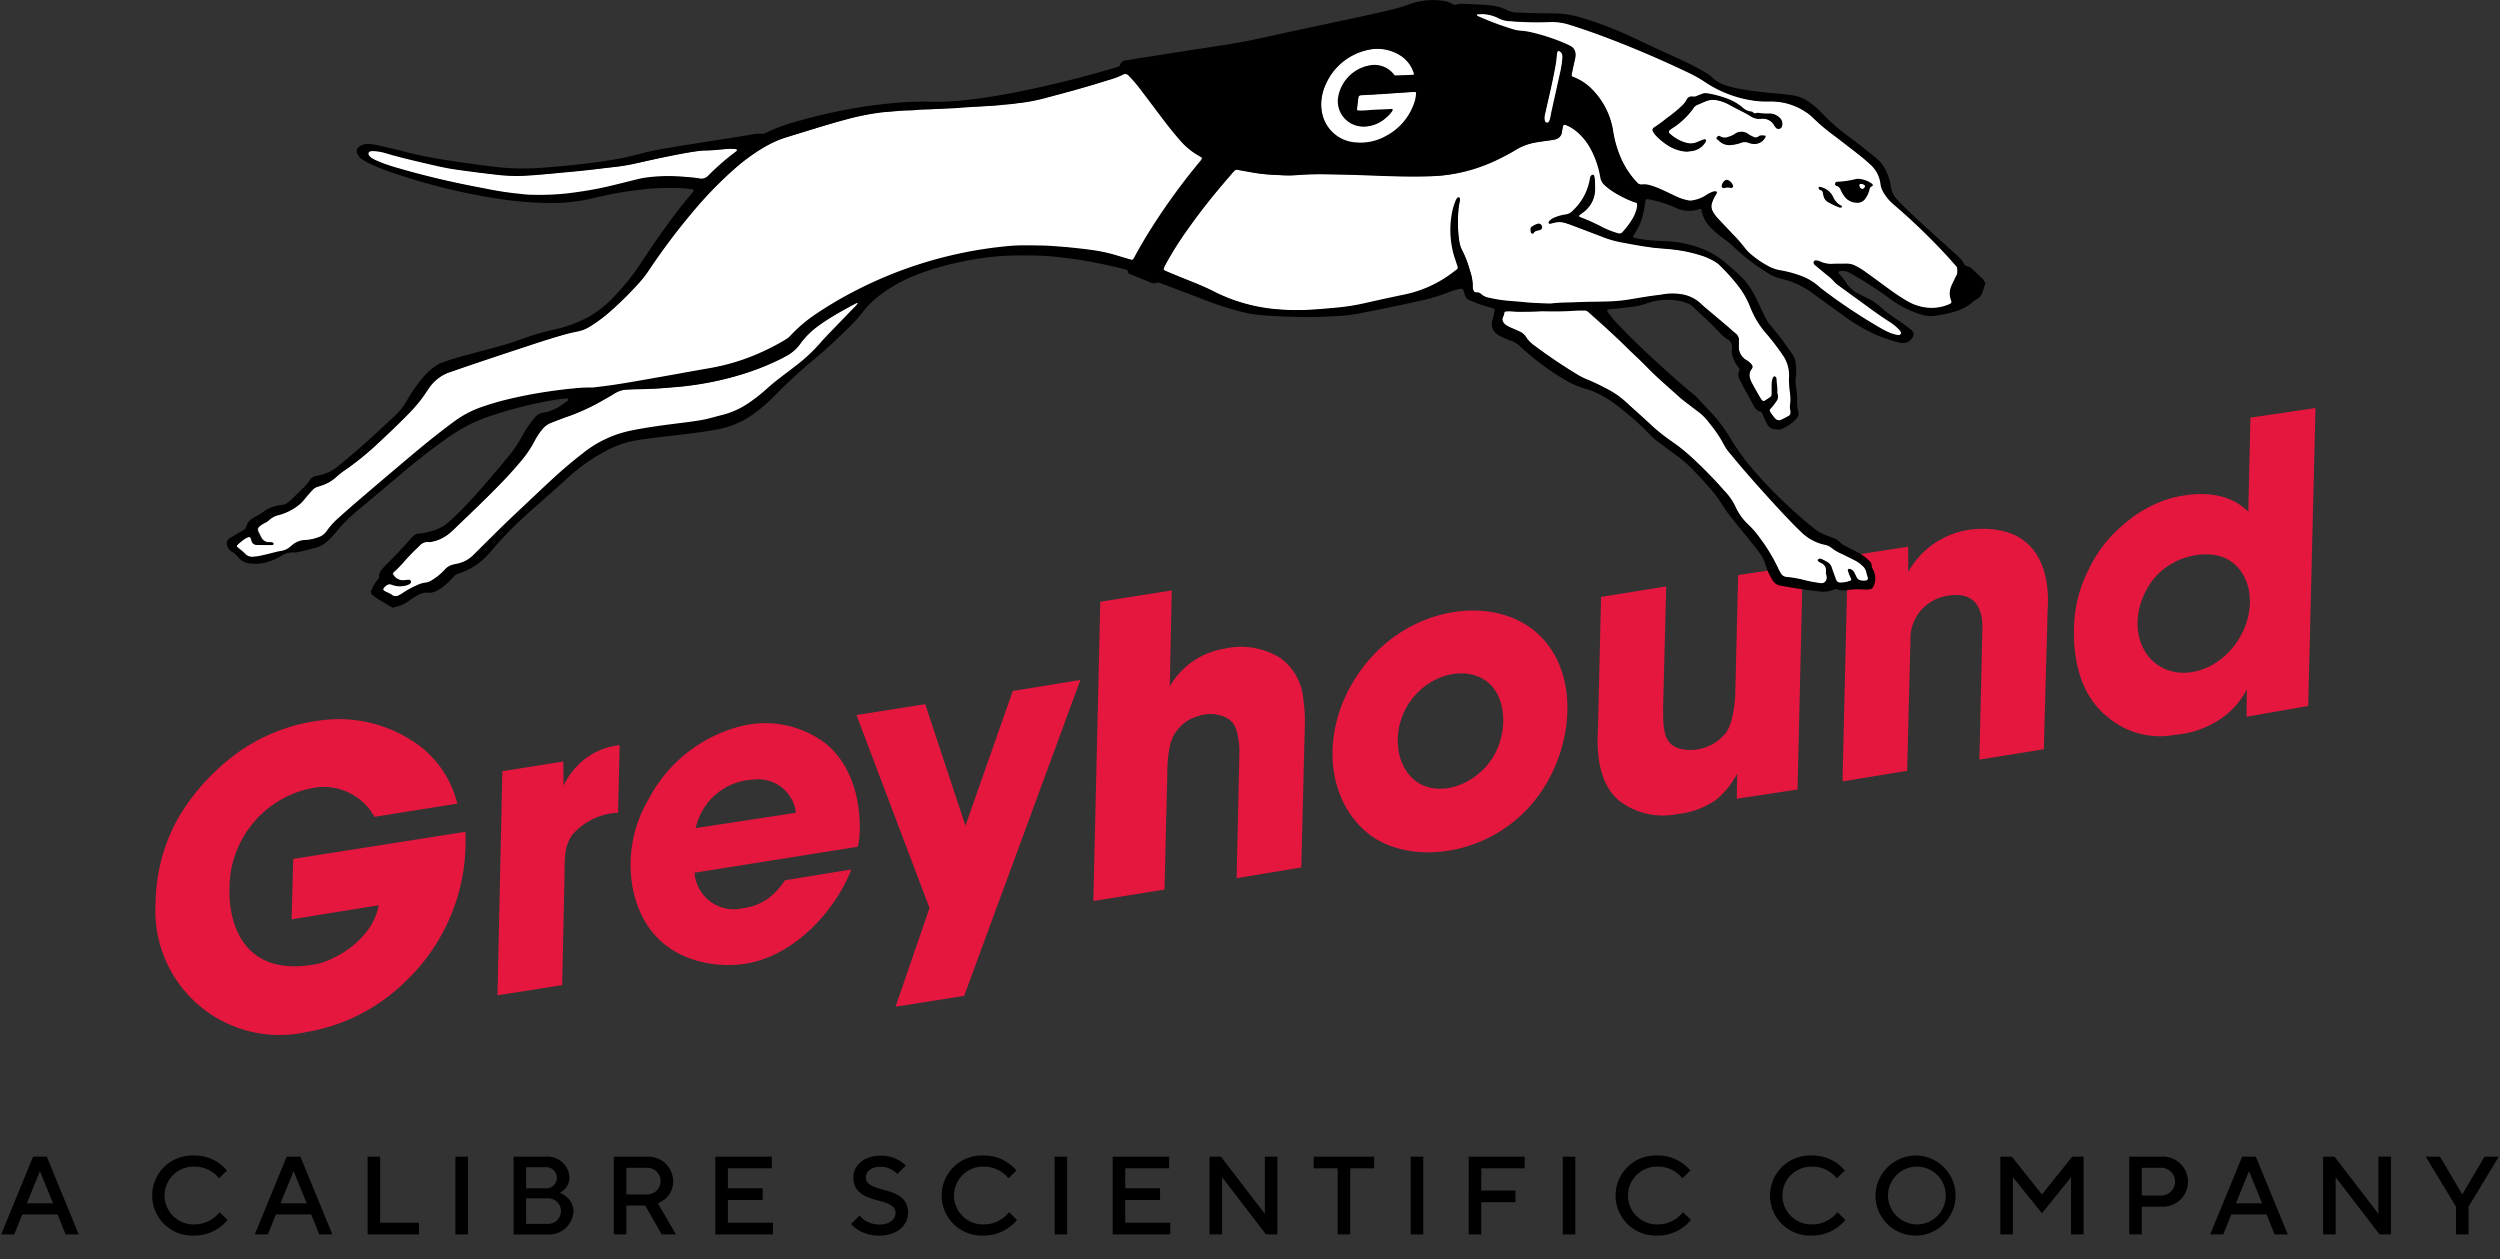 <svg xmlns="http://www.w3.org/2000/svg" xmlns:xlink="http://www.w3.org/1999/xlink" width="222.515" height="112.095" viewBox="0 0 222.515 112.095"><rect x="0" y="0" width="222.515" height="112.095" fill="#333333" stroke="none"/><defs><clipPath id="a"><rect width="222.515" height="112.095" fill="none"/></clipPath></defs><g clip-path="url(#a)"><g clip-path="url(#a)"><path d="M133.39,514.1a9.2,9.2,0,0,1,4.308,5.775l-7.371,1.176a5.15,5.15,0,0,0-5.433-2.58,9.079,9.079,0,0,0-7.47,8.885c-.109,2.515.8,8.086,7.678,6.812,1.539-.285,5.007-2.06,5.6-5.246l-7.753,1.251.145-5.378,15.322-2.413A17.191,17.191,0,0,1,132.98,535.8a16.394,16.394,0,0,1-8.688,4.4,11.054,11.054,0,0,1-13.447-11.506,15.855,15.855,0,0,1,1.975-7.478,19.225,19.225,0,0,1,5.608-6.072,16.145,16.145,0,0,1,7.093-2.677,12,12,0,0,1,7.87,1.631" transform="translate(-96.995 -448.346)" fill="#e5173e"/><path d="M362.465,531.831a6.179,6.179,0,0,1,2.8-1.021l-.137,6.012a5.759,5.759,0,0,0-3.958,1.835c-.839.982-.8,2.225-.81,3.763l-.21,9.752-5.757.9.433-19.94,5.429-.867.017,2.15a6.646,6.646,0,0,1,2.192-2.585" transform="translate(-310.114 -464.488)" fill="#e5173e"/><path d="M616.243,486.5l3.581,10.818,4.21-11.991,6.021-.985-10.348,28.123-6.109.967,3.025-8.784-6.5-17.181Z" transform="translate(-533.892 -423.826)" fill="#e5173e"/><path d="M795.53,426.626a5.036,5.036,0,0,1,2.036,3.741,12.174,12.174,0,0,1,.13,2.239l-.317,12.656-5.757.952.25-11.119a6.249,6.249,0,0,0-.062-1.087c-.157-1-.3-1.552-.963-2a3.213,3.213,0,0,0-2.629-.222,3.5,3.5,0,0,0-1.938,1.333c-.765.844-.827,3.014-.827,3.83l-.245,10.28-6.335,1.017.618-26.637,6.359-1.006-.175,8.542a6.88,6.88,0,0,1,4.9-3.361,6.617,6.617,0,0,1,4.953.84" transform="translate(-681.558 -368.053)" fill="#e5173e"/><path d="M1156.337,402.779l-.462,19.947-5.41.819.041-2.241a7.609,7.609,0,0,1-1.858,2.317,7.239,7.239,0,0,1-3.487,1.291,6.378,6.378,0,0,1-5.146-1.178c-2.319-1.9-1.919-5.784-1.9-6.571l.271-11.583,5.8-.931-.279,10.836c0,2.175.047,3.722,2.487,3.722a4.087,4.087,0,0,0,2.957-1.353c.871-.871.977-3.491.977-3.491l.259-10.726Z" transform="translate(-995.882 -352.454)" fill="#e5173e"/><path d="M1330.792,383.983l-.339,12.345-5.733.925.267-11.8c0-.807-.107-3.564-3.554-2.686a3.859,3.859,0,0,0-2.851,3.894l-.293,11.585-5.753.944.473-20.049,5.372-.841,0,2.253a7.477,7.477,0,0,1,5.913-3.814c7.267-.519,6.52,6.556,6.5,7.245" transform="translate(-1148.541 -329.643)" fill="#e5173e"/><path d="M469.466,524.589c0-.8,0-5.027-3.067-7.491a8.877,8.877,0,0,0-7.389-1.55,12.843,12.843,0,0,0-8.352,6.557,11.376,11.376,0,0,0-1.371,8.017c1.2,5.671,5.864,6.81,8.862,6.71,5.422-.179,9.377-5.269,10.559-8.5l-5.9.963a6.367,6.367,0,0,1-1.333,1.492,4.752,4.752,0,0,1-2.424.992,3.5,3.5,0,0,1-4.291-3.158l14.538-2.313a7.705,7.705,0,0,0,.169-1.722m-14.6.063a5.486,5.486,0,0,1,5.073-4.313,3.384,3.384,0,0,1,3.848,2.95Z" transform="translate(-392.943 -450.943)" fill="#e5173e"/><path d="M1493.091,291.5l-.191,8.367c-.5-.441-2.286-2.316-6.755-1.227a10.932,10.932,0,0,0-4.253,2.3,11.718,11.718,0,0,0-3.156,3.99,11.878,11.878,0,0,0-1.34,5c-.191,4.457,1.4,6.958,2.908,8.15a7.153,7.153,0,0,0,6.062,1.652,8.416,8.416,0,0,0,3.706-1.188,7.043,7.043,0,0,0,2.7-2.86l-.027,2.44,5.486-.958.651-26.522Zm-1.221,20c-1.767,2.568-4.914,3.469-7.031,2.013s-2.4-4.718-.633-7.286,5.305-3.12,7.031-2.013c2.162,1.387,2.4,4.718.633,7.286" transform="translate(-1292.789 -254.33)" fill="#e5173e"/><path d="M967.508,436.96c-3.67-3.326-10.627-2.614-14.9,2.213s-4.488,11.648-.564,15.268c3.519,3.246,10.8,2.573,14.971-2.337,3.72-4.374,4.445-11.559.489-15.145m-4.3,11.488c-1.808,2.326-4.9,3.072-6.725,1.5-1.844-1.586-1.936-4.97-.084-7.261s4.948-2.828,6.684-1.388c1.872,1.552,1.735,5.072.124,7.145" transform="translate(-830.646 -380.571)" fill="#e5173e"/><path d="M168.589,94.585c.21-.171.424-.336.628-.513a1.311,1.311,0,0,1,.474-.28.215.215,0,0,1,.285.12c.044.089.071.186.113.276a.45.45,0,0,0,.394.287,10.57,10.57,0,0,0,1.324,0,.075.075,0,0,0,.051-.052.074.074,0,0,0-.042-.059c-.112-.017-.226-.025-.339-.039a.825.825,0,0,1-.679-.456c-.084-.165-.17-.329-.251-.5a.378.378,0,0,1,.116-.5,2.6,2.6,0,0,1,.385-.266,2.869,2.869,0,0,0,.531-.354,2.024,2.024,0,0,1,.864-.447,4.4,4.4,0,0,0,1.543-.712,3.514,3.514,0,0,0,.681-.643c.223-.277.463-.541.7-.807a1.047,1.047,0,0,1,.5-.312c.136-.04.269-.095.4-.142a3.277,3.277,0,0,0,1.208-.7,9.054,9.054,0,0,1,.946-.732,25.548,25.548,0,0,0,2.4-1.929c1.029-.945,2.051-1.9,3.025-2.9a12,12,0,0,0,1.677-2.045c.045-.073.1-.141.143-.213a3.952,3.952,0,0,1,2.146-1.605c1.948-.691,3.906-1.349,5.87-1.992,1.409-.461,2.819-.917,4.244-1.324.356-.1.718-.183,1.081-.255a3.2,3.2,0,0,0,.995-.373,11.513,11.513,0,0,0,1.392-.99,25.468,25.468,0,0,0,2.581-2.43,12,12,0,0,0,1.35-1.653,56.64,56.64,0,0,1,3.687-4.926,36.227,36.227,0,0,1,3.056-3.284,19.105,19.105,0,0,1,3.434-2.673,10.148,10.148,0,0,1,2.226-.977c1.311-.39,2.618-.795,3.928-1.191a31.222,31.222,0,0,1,3.613-.871,10.272,10.272,0,0,1,1.23-.149c.483-.026.963-.084,1.445-.128.057-.005.114-.012.171-.012,1.041,0,2.077-.13,3.118-.112.577-.107,1.167-.033,1.745-.133a1.037,1.037,0,0,1,.128-.011c.782-.038,1.565-.072,2.347-.115.341-.019.681-.055,1.021-.087.581-.055,1.164-.1,1.742-.175a15.249,15.249,0,0,0,1.641-.285c2.228-.55,4.441-1.152,6.625-1.858a5.293,5.293,0,0,0,.957-.367.481.481,0,0,1,.649.105A12.759,12.759,0,0,1,249.124,54q1.121,1.484,2.238,2.971c.455.6.947,1.176,1.446,1.743a5.848,5.848,0,0,0,1.431,1.143c.1.058.2.114.291.178a.129.129,0,0,1,.04.187,4.12,4.12,0,0,1-.254.344,55.483,55.483,0,0,0-5.235,7.49c-.186.32-.357.649-.543.97-.112.194-.168.214-.386.153-.535-.151-1.072-.294-1.6-.464a11.007,11.007,0,0,0-1.757-.356c-.831-.123-1.669-.19-2.5-.282-.711-.078-1.421-.084-2.133-.1-.256-.006-.512-.056-.767-.047a30.241,30.241,0,0,0-3.152.2c-.846.119-1.693.238-2.533.395q-.819.152-1.63.348a37.723,37.723,0,0,0-4.616,1.414,37.1,37.1,0,0,0-3.394,1.517c-1.111.555-2.187,1.17-3.241,1.823a12.046,12.046,0,0,0-2.475,1.958,5.373,5.373,0,0,1-1.391,1.047,22.016,22.016,0,0,1-3.683,1.594,23.791,23.791,0,0,1-3.328.775c-.828.143-1.654.3-2.481.448-1.023.185-2.044.382-3.07.553-1.138.19-2.279.359-3.419.529a3.85,3.85,0,0,1-.725.045,11.4,11.4,0,0,0-1.662.1c-.892.092-1.783.2-2.669.342a40.68,40.68,0,0,0-4.054.857,16.373,16.373,0,0,0-2.14.739,9.375,9.375,0,0,0-1.858,1.131c-1.149.844-2.258,1.739-3.35,2.656q-1.752,1.47-3.488,2.958c-.813.694-1.613,1.4-2.429,2.092a12.945,12.945,0,0,0-1.424,1.352c-.14.161-.281.322-.411.491a1.751,1.751,0,0,1-.9.62,4.705,4.705,0,0,1-1.129.231,1.865,1.865,0,0,0-.983.374,2.216,2.216,0,0,0-.2.159,1.89,1.89,0,0,1-1,.453c-.294.044-.58.145-.871.213q-.583.135-1.168.257c-.111.023-.227.014-.34.027a1,1,0,0,1-.846-.32c-.235-.227-.5-.427-.744-.639v-.085" transform="translate(-147.525 -46.047)" fill="#fff"/><path d="M1094.437,33.229c-.117.244-.241.485-.351.732a2.083,2.083,0,0,0-.228.946,2.19,2.19,0,0,0,.094.5c.072.256.045.32-.2.43a3.418,3.418,0,0,1-1.023.294,4.251,4.251,0,0,1-2.448-.429,14.79,14.79,0,0,1-1.907-1.22q-1.088-.793-2.178-1.584a5.3,5.3,0,0,0-.847-.5,1.679,1.679,0,0,0-.741-.18c-.427,0-.855,0-1.282.011a2.075,2.075,0,0,1-1.04-.187.685.685,0,0,0-.372-.081.169.169,0,0,0-.143.077.134.134,0,0,0,.012.16,1.511,1.511,0,0,0,.2.216c.319.263.643.519.962.782a4.5,4.5,0,0,1,.447.4,5.248,5.248,0,0,0,.8.7q1.7,1.217,3.411,2.432c.36.256.726.5,1.088.757a3.614,3.614,0,0,1,.611.534,1.186,1.186,0,0,1,.17.243.21.21,0,0,1-.148.3.617.617,0,0,1-.3-.006,3.245,3.245,0,0,1-.847-.286,17.44,17.44,0,0,1-1.516-.88c-1.267-.8-2.53-1.6-3.73-2.5-.308-.23-.621-.458-.906-.713a4.973,4.973,0,0,0-1.552-.882,9.061,9.061,0,0,0-1.731-.466,4.026,4.026,0,0,1-1.275-.472,9.659,9.659,0,0,1-1.4-.975,2.515,2.515,0,0,1-.422-.423,24.737,24.737,0,0,0-1.889-2.093,10.244,10.244,0,0,1-.853-.956,2.081,2.081,0,0,1-.276-.481.864.864,0,0,1-.026-.625,3.376,3.376,0,0,1,.246-.591,2.081,2.081,0,0,0,.123-.225.155.155,0,0,0,0-.12.131.131,0,0,0-.151-.049.825.825,0,0,0-.2.067,4.335,4.335,0,0,0-.522.29,3.361,3.361,0,0,1-1.28.45.886.886,0,0,1-.337-.028,4.357,4.357,0,0,1-1.051-.352c-.438-.206-.876-.414-1.318-.612-.234-.1-.474-.194-.714-.286a2.09,2.09,0,0,0-.92-.154.664.664,0,0,1-.564-.24,7.159,7.159,0,0,1-1.082-1.48,9.327,9.327,0,0,1-1.033-3.106,6.774,6.774,0,0,0-1.13-2.789,5.705,5.705,0,0,0-1.363-1.4,4.372,4.372,0,0,0-.976-.525c-.215-.084-.245-.136-.2-.358.082-.419.178-.836.266-1.254a2.047,2.047,0,0,0,.059-.378.828.828,0,0,0-.461-.806c-.189-.1-.382-.194-.579-.274a20.461,20.461,0,0,0-2.681-.874,5.16,5.16,0,0,0-1.179-.187,1.878,1.878,0,0,1-.461-.084,25.029,25.029,0,0,1-3.248-1.191.821.821,0,0,1-.115-.057.172.172,0,0,1-.06-.225h.941a.511.511,0,0,0,.119.047,2.983,2.983,0,0,1,1.007.337,1.61,1.61,0,0,0,.525.173,12.59,12.59,0,0,0,1.318.12c.826.02,1.654.039,2.479,0a5.91,5.91,0,0,1,2.1.307l.244.079c1.48.474,2.935,1.017,4.377,1.593,1.72.687,3.418,1.427,5.1,2.206a13.09,13.09,0,0,1,2.037,1.08,10.024,10.024,0,0,0,1.677.934,9.856,9.856,0,0,0,3.122.838c.5.046,1,.033,1.494.058a5.368,5.368,0,0,1,1.708.35,5.429,5.429,0,0,1,1.884,1.228,6.208,6.208,0,0,0,.559.527c.966.754,1.942,1.494,2.909,2.246a18.679,18.679,0,0,1,1.593,1.356,2.661,2.661,0,0,1,.809,1.567,2.548,2.548,0,0,0,.717,1.424,8.9,8.9,0,0,0,.773.737c1.007.841,1.932,1.77,2.885,2.67.571.538,1.081,1.134,1.625,1.7a10.348,10.348,0,0,1,.774.911v.77Zm-23.685-11.695a1.809,1.809,0,0,1-.429-.05,3.281,3.281,0,0,1-1.307-.7c-.333-.258-.32-.422.034-.648a6.509,6.509,0,0,0,1.908-1.811.654.654,0,0,1,.278-.257c.289-.122.574-.254.867-.363a1.771,1.771,0,0,1,1.047-.075,5.475,5.475,0,0,1,1.416.586c.262.145.527.283.791.424.188.1.387.186.563.3a1.756,1.756,0,0,0,1.167.328,1.115,1.115,0,0,1,1.034.488c.069.091.131.187.205.273a.275.275,0,0,0,.3.113.309.309,0,0,0,.2-.255.631.631,0,0,0-.121-.525,1.182,1.182,0,0,0-.919-.473c-.284-.018-.57-.015-.855-.024a1.429,1.429,0,0,1-.825-.144,1.605,1.605,0,0,1-.862-.441,4.141,4.141,0,0,0-.867-.544,8.8,8.8,0,0,0-2.123-.636.891.891,0,0,0-.465.032c-.148.052-.3.1-.441.162a.8.8,0,0,1-.413.081.507.507,0,0,0-.529.286,3.659,3.659,0,0,1-1,1.043c-.6.452-1.18.942-1.81,1.36a.309.309,0,0,0-.105.476,1.467,1.467,0,0,0,.209.269,5.442,5.442,0,0,0,1.212.941,3.221,3.221,0,0,0,1.337.414,2.1,2.1,0,0,0,1.2-.242,1.663,1.663,0,0,0,.564-.571.083.083,0,0,0-.012-.114.154.154,0,0,0-.117-.029c-.148.049-.294.106-.438.166a1.6,1.6,0,0,1-.7.16m14.769,5.178a.81.81,0,0,0,.794-.446,2.025,2.025,0,0,0,.24-.543.8.8,0,0,1,.229-.446.107.107,0,0,0-.012-.182,1.806,1.806,0,0,0-1.4-.359c-.321.063-.639.132-.964.168-.211.024-.423.044-.634.069a.14.14,0,0,0-.119.106.109.109,0,0,0,.066.14c.262.081.365.3.47.519a2.087,2.087,0,0,0,.4.6,1.179,1.179,0,0,0,.931.375m-9.116-5.219a.96.96,0,0,0,.672-.228c.108-.087.235-.172.229-.337,0-.093-.229-.138-.422-.029a.8.8,0,0,1-.844-.061c-.162-.088-.328-.17-.494-.251a.61.61,0,0,0-.536-.014c-.182.08-.36.17-.542.248a1.272,1.272,0,0,1-1.144.1.133.133,0,0,0-.142.222,1.235,1.235,0,0,0,.931.446,2.955,2.955,0,0,0,1.085-.185.963.963,0,0,1,.666-.013,1.463,1.463,0,0,0,.541.1m5.868,4.068c.231.1.27.324.318.546a.953.953,0,0,0,.509.652c.263.138.542.248.816.365a.13.13,0,0,0,.116-.016c.036-.035,0-.075-.036-.1a1.314,1.314,0,0,1-.376-.343,3.633,3.633,0,0,1-.289-.471,1.442,1.442,0,0,0-.916-.71c-.04-.012-.085-.008-.144.074m-8.291-.187c.112.01.223.026.334.029a.141.141,0,0,0,.115-.187.665.665,0,0,0-.227-.3c-.223-.18-.406-.144-.549.114a.7.7,0,0,0-.065.2.148.148,0,0,0,.141.172c.084,0,.167-.018.25-.028" transform="translate(-920.25 -8.723)" fill="#fff"/><path d="M273.989,241.17a.781.781,0,0,0-.34-.25c-.09-.042-.179-.087-.27-.129-.335-.155-.377-.261-.05-.546a.651.651,0,0,1,.712-.135,1.9,1.9,0,0,0,1.219.012.471.471,0,0,0,.258-.14.19.19,0,0,0,.04-.115.112.112,0,0,0-.106-.113,1.32,1.32,0,0,0-.339.01,1.032,1.032,0,0,1-1.047-.431.221.221,0,0,1,.035-.367,9.276,9.276,0,0,0,.971-1.02c.389-.438.809-.844,1.223-1.255a1.245,1.245,0,0,1,.99-.418,1.7,1.7,0,0,0,.825-.2,4.615,4.615,0,0,0,1.271-.855c1.543-1.5,3.114-2.972,4.6-4.531.531-.557,1.039-1.135,1.53-1.728a10.6,10.6,0,0,0,1.12-1.715,5.394,5.394,0,0,1,.672-.988,2.106,2.106,0,0,1,.868-.6c.482-.177.956-.374,1.441-.539a18.349,18.349,0,0,0,3.1-1.428c.348-.2.7-.391,1.034-.6a2.246,2.246,0,0,1,1.092-.33c.811-.05,1.622-.077,2.435-.086.526-.006,1.051-.068,1.575-.116.425-.039.852-.064,1.276-.121.777-.1,1.551-.221,2.319-.377a25.925,25.925,0,0,0,3.945-1.115,21.246,21.246,0,0,0,2.493-1.123,3.616,3.616,0,0,0,1.328-1.119,8.96,8.96,0,0,1,2.7-2.333c.769-.493,1.577-.916,2.385-1.339a.9.9,0,0,1,.156-.067.084.084,0,0,1,.074.02.077.077,0,0,1,0,.074c-.062.077-.128.152-.2.223-.36.366-.728.724-1.081,1.1q-1.045,1.1-2.076,2.214a20.786,20.786,0,0,1-1.956,1.848c-.736.609-1.5,1.177-2.258,1.762-.349.27-.665.581-1,.869a9.438,9.438,0,0,1-2.853,1.775c-.213.079-.432.145-.651.207a19.537,19.537,0,0,1-3.98.763c-.4.027-.79.1-1.184.162-.747.11-1.494.215-2.239.339a14.182,14.182,0,0,0-2.44.626,9.017,9.017,0,0,0-2.375,1.34c-.98.737-1.916,1.527-2.819,2.358-1.018.936-2.009,1.9-3.027,2.834-.819.753-1.588,1.555-2.41,2.3-.579.527-1.129,1.089-1.665,1.661a2.928,2.928,0,0,1-1.66.9,1.74,1.74,0,0,0-1.059.585,4.537,4.537,0,0,1-1.026.832,1.354,1.354,0,0,1-.591.235,2.6,2.6,0,0,0-.815.248,7.908,7.908,0,0,0-1.578.934h-.6Z" transform="translate(-238.982 -188.099)" fill="#fff"/><path d="M840.945,105.273a15.57,15.57,0,0,1-2.391-.082,14.722,14.722,0,0,1-2.222-.427,13.839,13.839,0,0,1-2.946-1.133,26.662,26.662,0,0,0-2.511-1.083c-.5-.205-1-.409-1.5-.615a3.038,3.038,0,0,1-.309-.146.18.18,0,0,1-.087-.253,2.882,2.882,0,0,1,.146-.308,26.888,26.888,0,0,1,1.394-2.3c.918-1.359,1.9-2.667,2.939-3.939.53-.652,1.085-1.284,1.63-1.925.037-.043.078-.083.115-.127a.437.437,0,0,1,.461-.144c.49.093.98.182,1.472.263a10.591,10.591,0,0,0,1.272.147c.384.016.768.053,1.152.073a14.59,14.59,0,0,0,1.622-.055c1.167-.07,2.337-.042,3.506-.024,1.31.02,2.623.033,3.93.112s2.593.062,3.889.051a13.817,13.817,0,0,0,4.725-.868,16.757,16.757,0,0,0,3-1.444,5.675,5.675,0,0,1,2.163-.754c.408-.063.817-.118,1.226-.176.042-.006.085-.012.126-.022a.755.755,0,0,0,.65-.693,2.117,2.117,0,0,1,.1-.5.182.182,0,0,1,.242-.115A1.8,1.8,0,0,1,865.2,89a4.873,4.873,0,0,1,1.773,1.869,7.525,7.525,0,0,1,.863,2.4,1.644,1.644,0,0,0,.689,1.125,7.728,7.728,0,0,0,.894.583c.327.174.661.336.995.5.141.067.291.115.438.171.091.035.211-.01.276.086a.483.483,0,0,1,.026.373,3.479,3.479,0,0,1-.5,1.262,10.691,10.691,0,0,1-.727.95.477.477,0,0,1-.566.177,7.584,7.584,0,0,1-1.237-.47,17.413,17.413,0,0,0-1.939-.9,1.358,1.358,0,0,1-.192-.092.126.126,0,0,1-.024-.213c.085-.076.178-.142.266-.214a2.867,2.867,0,0,0,.857-.995,2.061,2.061,0,0,0,.217-.821c.009-.37,0-.741,0-1.111a.761.761,0,0,0-.056-.246.116.116,0,0,0-.2-.005,1.963,1.963,0,0,0-.089.326,4.545,4.545,0,0,1-.86,1.935c-.221.3-.471.571-.715.85a.854.854,0,0,1-.516.279,4.838,4.838,0,0,0-.991.259,1.117,1.117,0,0,0-.469.286c-.028.034-.05.08-.021.116a.144.144,0,0,0,.1.054,1.814,1.814,0,0,0,.293-.057,1.489,1.489,0,0,1,.844.009c.259.078.519.156.772.251q1.321.5,2.637,1a8.755,8.755,0,0,0,1.641.467c.856.15,1.71.31,2.566.454a8.252,8.252,0,0,0,.934.1c.556.029,1.106.1,1.656.178a10.76,10.76,0,0,1,2.4.594,4.475,4.475,0,0,1,1.214.706.947.947,0,0,1,.129.112c.478.566,1.041,1.055,1.489,1.649a7.368,7.368,0,0,1,.776,1.226q.363.75.7,1.512a3.655,3.655,0,0,0,.355.632q.52.733,1.1,1.418c.379.445.729.912,1.064,1.392a3.394,3.394,0,0,1,.625,2.133,6.645,6.645,0,0,0,.056,1.279,5.7,5.7,0,0,1,.047.852.624.624,0,0,1-.005.128,1.536,1.536,0,0,0,0,.634.508.508,0,0,1-.323.622c-.157.068-.3.156-.46.226a.524.524,0,0,1-.66-.124,3.364,3.364,0,0,1-.435-.58.253.253,0,0,1,.031-.315c.162-.2.318-.4.476-.6a.772.772,0,0,0,.156-.562c-.036-.453-.069-.907-.1-1.36a.744.744,0,0,0-.019-.126c-.015-.058-.048-.106-.114-.106s-.1.052-.12.1a.641.641,0,0,0-.042.164c-.012.113-.02.227-.022.341,0,.157,0,.313,0,.47-.007.626-.009.606-.592.968a.278.278,0,0,1-.441-.1,10.73,10.73,0,0,1-.96-1.76.96.96,0,0,1,.089-.938c.133-.2.1-.312-.06-.495a1.461,1.461,0,0,0-.372-.284,1.369,1.369,0,0,1-.506-.51,1.172,1.172,0,0,1-.179-.607c0-.2-.008-.4,0-.6a.721.721,0,0,0-.281-.635c-.262-.22-.513-.453-.772-.675q-.827-.71-1.66-1.413c-.251-.211-.5-.416-.744-.641a3.3,3.3,0,0,0-1.692-.757,4.468,4.468,0,0,0-1.486.006c-.607.08-1.217.145-1.818.258-.812.153-1.629.27-2.449.371a3.172,3.172,0,0,1-.341.024q-1.2.018-2.394.031a6.912,6.912,0,0,0-1.109.055,1.037,1.037,0,0,1-.128.009c-.626.028-1.253,0-1.878.079a3.384,3.384,0,0,1-.98-.038,1,1,0,0,0-.213-.018c-.572.025-1.136-.076-1.705-.1a17.19,17.19,0,0,1-2.287-.295,1.961,1.961,0,0,1-.977-.4.609.609,0,0,0-.4-.135.321.321,0,0,1-.307-.252.7.7,0,0,1-.054-.248,5.067,5.067,0,0,0-.29-1.591,8.621,8.621,0,0,0-.626-1.634,3.519,3.519,0,0,1-.357-1.355,16.933,16.933,0,0,1,0-2.477,4.418,4.418,0,0,1,.076-.463c.015-.084.038-.167.048-.251a.108.108,0,0,0-.079-.133.125.125,0,0,0-.138.077,2.854,2.854,0,0,0-.138.311,7.316,7.316,0,0,0-.374,2.607,8.588,8.588,0,0,0,.495,2.677c.037.108.07.217.105.325a.318.318,0,0,1-.119.376,10.524,10.524,0,0,1-1.182.844,10.018,10.018,0,0,1-2.567,1.149c-.438.124-.885.218-1.33.317q-1.585.353-3.172.7a18.392,18.392,0,0,1-2.575.392c-.71.053-1.418.128-2.13.146-.385.01-.769,0-1.154,0m20.748-7.135c.005.059.007.087.011.115a.114.114,0,0,0,.183.089,1.3,1.3,0,0,1,.539-.223.22.22,0,0,0,.138-.305.223.223,0,0,0-.195-.141.78.78,0,0,0-.622.3c-.042.045-.042.129-.054.167" transform="translate(-725.381 -77.679)" fill="#fff"/><path d="M1070.838,220.784c.049.006.163.015.275.034a2.73,2.73,0,0,0,.809.015,7.286,7.286,0,0,1,.9-.048c.741,0,1.482,0,2.224-.007.541,0,1.081-.027,1.622-.051,1.192-.052.926-.1,1.675.577.92.83,1.838,1.664,2.738,2.515q1.087,1.028,2.129,2.1c.537.553,1.119,1.056,1.684,1.577q.644.594,1.318,1.153a16.057,16.057,0,0,0,1.284.993,5.35,5.35,0,0,1,1.118,1.107,11.411,11.411,0,0,1,1.358,2.018,4.241,4.241,0,0,0,.574.8q1.181,1.38,2.372,2.751c.692.8,1.414,1.564,2.138,2.33.528.56,1.057,1.119,1.6,1.66a4.6,4.6,0,0,0,2.2,1.249,1.538,1.538,0,0,1,.647.311,4.006,4.006,0,0,0,.962.55,9.964,9.964,0,0,1,1.218.621c.109.067.21.146.317.217a1.8,1.8,0,0,1,.712,1.265.245.245,0,0,1-.218.307.76.76,0,0,1-.918-.435c-.047-.088-.089-.178-.138-.265a.608.608,0,0,0-.23-.248.154.154,0,0,0-.161-.018.126.126,0,0,0-.055.148c.032.109.072.216.113.322s.083.182.115.276a.185.185,0,0,1-.114.244,2.256,2.256,0,0,1-.876.16.442.442,0,0,1-.4-.27c-.059-.129-.113-.262-.161-.4-.078-.214-.153-.43-.221-.647a.939.939,0,0,0-.482-.572,1.283,1.283,0,0,0-.547-.222c-.031,0-.069.041-.092.072a.078.078,0,0,0,.019.074c.092.066.187.128.283.188a.725.725,0,0,1,.381.671,3.139,3.139,0,0,0,.052.509.528.528,0,0,1-.634.636c-.353-.046-.7-.1-1.053-.178a11.72,11.72,0,0,0-1.845-.349.812.812,0,0,1-.722-.516c-.057-.115-.12-.227-.172-.344a17.875,17.875,0,0,0-1.659-2.737,6.883,6.883,0,0,0-.91-1.019,6.429,6.429,0,0,1-.913-1.127,2.613,2.613,0,0,1-.227-.411,4.678,4.678,0,0,0-.7-1.122,21.831,21.831,0,0,0-1.477-1.66c-.427-.44-.856-.878-1.3-1.3a16.625,16.625,0,0,0-2.341-1.924,13.874,13.874,0,0,1-1.825-1.476c-.776-.713-1.549-1.43-2.335-2.133a5.366,5.366,0,0,0-.725-.526,15.151,15.151,0,0,0-2.428-1.253,6.57,6.57,0,0,1-1.1-.558c-1.356-.869-2.7-1.748-3.975-2.741a1.521,1.521,0,0,1-.4-.435,1.434,1.434,0,0,0-.658-.59c-.246-.114-.494-.221-.743-.329a1.7,1.7,0,0,1-.546-.329.571.571,0,0,1-.164-.7,1.185,1.185,0,0,0,.061-.16c.095-.319.069-.372.576-.361" transform="translate(-936.434 -193.125)" fill="#fff"/><path d="M263.2,105.938a6.815,6.815,0,0,1,.977.194c1.819.534,3.665.958,5.52,1.345.487.1.984.155,1.478.222.8.109,1.608.224,2.414.311a16.442,16.442,0,0,0,3.623.078c.085-.01.17-.015.256-.018.683-.022,1.363-.09,2.042-.168.354-.041.709-.063,1.063-.1.666-.065,1.331-.131,2-.2.439-.046.876-.105,1.315-.152a26.4,26.4,0,0,0,3.24-.548c1.539-.361,3.086-.685,4.649-.925a3.48,3.48,0,0,1,.594-.063c.557.011,1.108-.068,1.661-.1a9.242,9.242,0,0,1,1.022-.065.856.856,0,0,1,.375.065.12.12,0,0,1,.038.181,1.974,1.974,0,0,1-.191.169,26.376,26.376,0,0,0-2.353,2.044c-.03.03-.064.057-.092.089a.584.584,0,0,1-.578.2c-.38-.072-.767-.065-1.147-.117-.58-.079-1.167-.039-1.747-.12a14.693,14.693,0,0,0-3,.345c-1.21.323-2.426.635-3.66.858-.784.141-1.571.261-2.364.352a25.067,25.067,0,0,1-3.2.126,11.275,11.275,0,0,1-1.149-.09c-1.643-.191-3.258-.536-4.877-.863s-3.2-.705-4.782-1.126a26.872,26.872,0,0,1-2.567-.809,4.774,4.774,0,0,1-.81-.384.85.85,0,0,1-.331-.325.23.23,0,0,1,.1-.327.938.938,0,0,1,.485-.082" transform="translate(-229.774 -92.536)" fill="#fff"/><path d="M947.369,40.132c-.024-.012-.048-.036-.071-.034-.384.024-.769,0-1.152.044a14.429,14.429,0,0,1-1.578.07.851.851,0,0,1-.17-.015.146.146,0,0,1-.132-.145,4.009,4.009,0,0,1,.022-.426c.02-.184.047-.367.077-.549.037-.23.1-.3.326-.324s.455-.034.682-.039a4.1,4.1,0,0,0,.808-.059.759.759,0,0,1,.127-.013c.568-.028,1.137-.054,1.705-.085.384-.021.766-.06,1.151-.073.42-.014.478.061.4.469a5.05,5.05,0,0,1-2.57,3.452,4.684,4.684,0,0,1-2.23.669,3.455,3.455,0,0,1-3.414-2.03,3.716,3.716,0,0,1-.2-2.178,5.193,5.193,0,0,1,2.472-3.483,4.737,4.737,0,0,1,2.207-.738,3.71,3.71,0,0,1,2.766.914,2.857,2.857,0,0,1,.751,1.128.43.43,0,0,1,.028.124.144.144,0,0,1-.1.166,2.151,2.151,0,0,1-.336.055c-.368.035-.741,0-1.109.058a.307.307,0,0,1-.272-.1c-.061-.06-.119-.122-.179-.183a2.1,2.1,0,0,0-1.834-.617,3.24,3.24,0,0,0-2.229,1.295,2.963,2.963,0,0,0-.666,1.6,2.16,2.16,0,0,0,.786,1.937,2.269,2.269,0,0,0,2.092.437,3.341,3.341,0,0,0,1.837-1.248c.014-.017,0-.053.007-.079" transform="translate(-823.49 -30.305)" fill="#fff"/><path d="M1101.521,36.837a13.2,13.2,0,0,1-.274,1.718q-.378,1.689-.753,3.378c-.037.167-.063.336-.1.5-.036.144-.1.272-.271.292-.13.016-.255-.128-.291-.317a1.217,1.217,0,0,1,.052-.506c.151-.667.31-1.332.457-2,.184-.835.375-1.668.5-2.513.028-.183.046-.367.066-.551.009-.085.007-.171.02-.256.026-.181.1-.294.2-.294a.358.358,0,0,1,.3.211.6.6,0,0,1,.094.336" transform="translate(-962.399 -31.756)" fill="#fff"/><path d="M1324.67,130.948a.3.3,0,0,1-.164.278.252.252,0,0,1-.276-.052.239.239,0,0,1-.03-.03.347.347,0,0,1-.087-.354c.036-.085.18-.1.354-.036.128.044.2.109.2.195" transform="translate(-1158.652 -114.383)" fill="#fff"/><path d="M176.327,54.083c-.53-.328-1.082-.621-1.592-.981a1.318,1.318,0,0,1-.165-.135c-.19-.186-.2-.28-.067-.527a3.232,3.232,0,0,1,.565-.9.244.244,0,0,0,.067-.2,1,1,0,0,1,.267-.659,3.1,3.1,0,0,1,.279-.323c.805-.789,1.577-1.61,2.324-2.454a2.944,2.944,0,0,1,.275-.269.443.443,0,0,1,.307-.133,4.728,4.728,0,0,0,1.213-.231,3.7,3.7,0,0,0,1.7-.947,28.3,28.3,0,0,0,2.1-2.131c1.09-1.188,2.116-2.43,3.147-3.668a11.43,11.43,0,0,0,1.11-1.673,9.828,9.828,0,0,1,1.129-1.659,1.234,1.234,0,0,1,.791-.468,3.713,3.713,0,0,0,1.639-.692c.167-.109.325-.232.486-.35.047-.034.093-.084.078-.14-.023-.088-.108-.079-.177-.073-.213.018-.428.031-.639.064a36.583,36.583,0,0,0-5.574,1.315,18.036,18.036,0,0,0-2.2.839,16.268,16.268,0,0,0-2.513,1.543c-1.543,1.1-3.011,2.3-4.458,3.532-.989.84-1.987,1.669-2.979,2.505a15.908,15.908,0,0,0-1.275,1.14c-.305.319-.6.647-.881.99a7.787,7.787,0,0,1-.673.717,2.574,2.574,0,0,1-1.1.636c-.55.153-1.1.292-1.664.4a.7.7,0,0,1-.211.025,1.936,1.936,0,0,0-1.256.334,5.2,5.2,0,0,1-1.174.511,3.72,3.72,0,0,1-1.567.125,1.414,1.414,0,0,1-1-.515,2.467,2.467,0,0,0-.646-.557.819.819,0,0,1-.32-.389.574.574,0,0,1,.265-.833c.377-.23.759-.452,1.141-.675a.451.451,0,0,0,.247-.32,1.218,1.218,0,0,1,.607-.742c.311-.2.65-.363.946-.583a3.237,3.237,0,0,1,1.627-.589.987.987,0,0,0,.508-.208,4.872,4.872,0,0,0,.393-.329c.339-.327.67-.661,1.005-.992a3.79,3.79,0,0,0,.552-.652.894.894,0,0,1,.663-.418,3.913,3.913,0,0,0,1.916-.886c.831-.675,1.641-1.372,2.439-2.084.862-.769,1.7-1.562,2.552-2.344a5.76,5.76,0,0,0,1.189-1.555,13.122,13.122,0,0,1,1.306-1.849,5.825,5.825,0,0,1,1.2-1.087,2.327,2.327,0,0,1,.534-.268,22.02,22.02,0,0,1,2.248-.687c1.058-.294,2.123-.563,3.178-.866.63-.181,1.253-.389,1.869-.613a21.294,21.294,0,0,1,2.628-.761,12.09,12.09,0,0,0,3.086-1.123,9.471,9.471,0,0,0,2.209-1.743,20.42,20.42,0,0,0,2.511-3.132c1.1-1.664,2.235-3.309,3.466-4.883.325-.415.663-.821.995-1.231.036-.044.078-.083.113-.128.118-.148.092-.239-.085-.264-.24-.034-.481-.064-.723-.08a21,21,0,0,0-3.461.083,33.737,33.737,0,0,0-4.633.805,15.861,15.861,0,0,1-3.9.421,32.077,32.077,0,0,1-4.642-.4,54.2,54.2,0,0,1-8.966-2.191,19.218,19.218,0,0,1-2.388-.936c-.2-.1-.4-.213-.6-.332a1.158,1.158,0,0,1-.423-.472.487.487,0,0,1,.2-.726,1.336,1.336,0,0,1,.9-.195c.268.036.537.079.8.14.751.172,1.5.337,2.247.537,1.118.3,2.253.511,3.392.7,1.365.224,2.736.408,4.109.586a21.888,21.888,0,0,0,4.524.169c1.166-.09,2.332-.18,3.494-.314,1.2-.14,2.406-.294,3.6-.513.618-.113,1.226-.265,1.833-.425,1.132-.3,2.286-.493,3.44-.682,1.492-.244,2.987-.469,4.48-.705.69-.109,1.38-.219,2.068-.342a2.782,2.782,0,0,1,.806-.061.77.77,0,0,0,.453-.089,14.462,14.462,0,0,1,2.561-.958,46.928,46.928,0,0,1,6.9-1.474c.792-.109,1.586-.185,2.382-.255a28.685,28.685,0,0,1,3.036-.074,25.261,25.261,0,0,0,3.541-.225c1.814-.223,3.607-.561,5.392-.947q3.514-.76,6.965-1.772c.178-.052.354-.11.532-.163a.271.271,0,0,0,.209-.192.537.537,0,0,1,.512-.382c.479-.076.956-.161,1.435-.236q2.705-.424,5.411-.842c1.424-.219,2.85-.427,4.262-.714,1.243-.253,2.48-.54,3.721-.807,2.231-.479,4.465-.946,6.694-1.433,1.017-.222,2.035-.443,3.034-.74.2-.061.407-.131.607-.2a6.16,6.16,0,0,1,2.986-.341,2.556,2.556,0,0,1,.931.3.365.365,0,0,0,.362.036A.718.718,0,0,1,271.4.334c.883.032,1.766.061,2.648.142a4.138,4.138,0,0,1,1.543.448,2.026,2.026,0,0,0,.87.192c.57.023,1.14.044,1.71.057.485.012.97.014,1.455.017a8.753,8.753,0,0,1,2.57.393,33.334,33.334,0,0,1,4.664,1.806c1.436.7,2.9,1.339,4.345,2.019a19.849,19.849,0,0,1,2.081,1.1,2.552,2.552,0,0,1,.481.354,3.1,3.1,0,0,0,1.281.747,8.63,8.63,0,0,0,1.33.321,29.678,29.678,0,0,0,3.013.378c.483.03.965.1,1.446.158a3.461,3.461,0,0,1,1.686.683,7.417,7.417,0,0,1,1,.872,17.918,17.918,0,0,0,2.471,2.17c.821.616,1.634,1.243,2.422,1.9a3.148,3.148,0,0,1,.921,1.264,4.883,4.883,0,0,1,.368,1.226,2.107,2.107,0,0,0,.613,1.242c.406.421.819.835,1.246,1.235.718.673,1.447,1.334,2.175,2,.538.489,1.082.971,1.622,1.459.18.163.358.328.526.5a1.128,1.128,0,0,1,.254.34.51.51,0,0,0,.426.356,1.02,1.02,0,0,1,.453.312c.285.259.558.531.847.785.112.1.136.248.24.346v.171c-.069.043-.07.117-.09.184-.052.178-.105.355-.169.529a1,1,0,0,1-.448.552,3.089,3.089,0,0,0-.45.326,4.323,4.323,0,0,1-1.542.81,11.167,11.167,0,0,1-1.84.387A2.844,2.844,0,0,1,312.426,28a8.659,8.659,0,0,1-2.211-1.01c-.292-.179-.568-.381-.844-.583a34.513,34.513,0,0,0-3.205-2.052,1.517,1.517,0,0,0-.723-.242,1.34,1.34,0,0,0-.255.018c-.143.025-.188.145-.086.245a4.85,4.85,0,0,1,.655.843,2.653,2.653,0,0,0,1.02.89c.315.167.634.326.951.49a4.511,4.511,0,0,1,1.084.752,10.167,10.167,0,0,0,1.433,1.081c.4.27.793.557,1.182.847.441.329.341.707.006,1a.963.963,0,0,1-.874.235,12.555,12.555,0,0,1-2.19-.725,15.372,15.372,0,0,1-2.974-1.764c-.929-.662-1.851-1.335-2.772-2.007a7.315,7.315,0,0,0-2.632-1.193,3.851,3.851,0,0,1-1.143-.465,18.084,18.084,0,0,1-3.218-2.468,7.511,7.511,0,0,0-.831-.672,8.636,8.636,0,0,1-1.079-.907,2.845,2.845,0,0,1-.862-1.588c-.019-.135-.065-.157-.212-.108a2.8,2.8,0,0,1-2.161-.152,10.479,10.479,0,0,0-2.366-.728c-.18-.038-.239,0-.262.181a9.245,9.245,0,0,1-.282,1.425,5.124,5.124,0,0,1-.66,1.431c-.047.071-.094.142-.135.217a.111.111,0,0,0,.079.164c.1.027.193.05.291.068a13.782,13.782,0,0,0,2.3.234,10.565,10.565,0,0,1,3.105.552,7.452,7.452,0,0,1,2.474,1.414q.623.522,1.216,1.079a6.755,6.755,0,0,1,1.386,1.888c.246.482.467.978.7,1.465.112.231.229.46.356.683a1.965,1.965,0,0,0,.268.385,25,25,0,0,1,2.055,2.732,1.272,1.272,0,0,1,.21.6,4.2,4.2,0,0,1,.017,1.363,2.262,2.262,0,0,0,.019.682c.034.326.069.652.1.979a1.18,1.18,0,0,1,.017.256,2.888,2.888,0,0,0,.1,1.1.669.669,0,0,1-.182.634,3.614,3.614,0,0,1-1.409.943,1.256,1.256,0,0,1-.42,0,.837.837,0,0,1-.8-.537,6.6,6.6,0,0,1-.377-.814.337.337,0,0,0-.23-.227.892.892,0,0,1-.53-.468c-.25-.464-.507-.925-.758-1.389-.169-.314-.338-.628-.5-.947a.87.87,0,0,1-.067-.819.271.271,0,0,0-.063-.314,2.859,2.859,0,0,1-.428-.737,1.478,1.478,0,0,1-.149-.912.919.919,0,0,0-.062-.462.553.553,0,0,0-.282-.358,2.525,2.525,0,0,1-.636-.5c-.291-.294-.57-.6-.863-.891-.222-.221-.456-.43-.685-.644-.323-.3-.648-.6-.967-.908a1.516,1.516,0,0,0-.547-.326,4.507,4.507,0,0,0-1.338-.265,5.724,5.724,0,0,0-2.271.329,5.735,5.735,0,0,1-1.206.281c-.565.078-1.131.151-1.7.182a1.807,1.807,0,0,0-.536.086c-.033.145.059.227.122.318a9.413,9.413,0,0,0,.975,1.134c.967,1.01,1.971,1.981,3,2.93.765.706,1.541,1.4,2.319,2.091.436.388.895.753,1.342,1.128a1.853,1.853,0,0,1,.222.2c.576.67,1.23,1.269,1.79,1.954a13.491,13.491,0,0,1,1.2,1.715A20.187,20.187,0,0,0,297.615,42c.811.941,1.68,1.826,2.576,2.686Q301.457,45.9,302.822,47a4.059,4.059,0,0,0,1.145.656c.187.069.374.141.561.209a1.655,1.655,0,0,1,.682.427,1.322,1.322,0,0,0,.382.272c.418.217.833.439,1.256.645a4.682,4.682,0,0,1,.981.752.435.435,0,0,1,.152.3,1.208,1.208,0,0,0,.178.521,1.644,1.644,0,0,1,0,1.406.4.4,0,0,1-.361.264,2.426,2.426,0,0,1-.511.018,6.106,6.106,0,0,0-1.323.035,1.942,1.942,0,0,1-1.1-.072.158.158,0,0,0-.122.008,2.636,2.636,0,0,1-1.547.18c-1.106-.12-2.205-.29-3.3-.493a1.028,1.028,0,0,1-.761-.55,5.308,5.308,0,0,1-.572-1.284,3.183,3.183,0,0,0-.486-.993c-.411-.6-.884-1.154-1.344-1.717s-.92-1.126-1.369-1.7a9.075,9.075,0,0,1-.659-.948,12.056,12.056,0,0,0-1.353-1.762c-.387-.438-.788-.864-1.19-1.288a11.059,11.059,0,0,0-1.577-1.375c-.579-.416-1.144-.852-1.717-1.276a4.117,4.117,0,0,1-.51-.455,25.577,25.577,0,0,0-2.9-2.589,10,10,0,0,0-2.147-1.316,4.25,4.25,0,0,0-.6-.215,8.047,8.047,0,0,1-2-.844,21.88,21.88,0,0,1-3.105-2.195c-.329-.273-.649-.558-.963-.848a2.019,2.019,0,0,0-.688-.42c-.294-.108-.583-.231-.871-.356a1.837,1.837,0,0,1-.537-.346,1.026,1.026,0,0,1-.318-1.086c.078-.289.14-.582.2-.875.031-.152,0-.2-.158-.249-.421-.135-.846-.258-1.264-.4-.256-.086-.505-.2-.756-.3a.792.792,0,0,1-.5-.6c-.11-.465-.167-.5-.644-.376a5.943,5.943,0,0,0-.853.278,14.316,14.316,0,0,1-2.416.72c-1.835.42-3.682.785-5.529,1.148a13.9,13.9,0,0,1-2.039.226c-.912.042-1.823.1-2.737.082-1.355-.023-2.71-.061-4.06-.187a10.792,10.792,0,0,1-1.6-.29,27.737,27.737,0,0,1-3.254-1.05c-1.278-.491-2.559-.974-3.839-1.459a.624.624,0,0,0-.5-.044.542.542,0,0,1-.418-.027l-1.9-.773a.215.215,0,0,1-.16-.182c-.01-.168-.13-.207-.258-.237-.416-.1-.832-.2-1.249-.295a40.162,40.162,0,0,0-4.085-.722,25.021,25.021,0,0,0-3.071-.218c-.243,0-.485,0-.728,0a24.458,24.458,0,0,0-5.812.65,23.1,23.1,0,0,0-3.844,1.163,13.324,13.324,0,0,0-3.142,1.809,7.926,7.926,0,0,0-1.5,1.521,9.565,9.565,0,0,1-.91,1.021q-1.652,1.678-3.459,3.188-1.46,1.224-2.818,2.559c-.447.44-.879.9-1.347,1.314a12.567,12.567,0,0,1-1.346,1.055,8.053,8.053,0,0,1-3.119,1.231c-1.715.312-3.447.472-5.174.684q-.955.117-1.907.26a8.945,8.945,0,0,0-2.956,1.087,15.872,15.872,0,0,0-3.089,2.209c-1.095,1-2.213,1.975-3.32,2.962a37.495,37.495,0,0,0-2.726,2.657c-.318.347-.617.711-.929,1.063a5.983,5.983,0,0,1-2.8,1.883.94.94,0,0,0-.457.3,6.043,6.043,0,0,1-.928.884,3.858,3.858,0,0,1-.582.359,1.368,1.368,0,0,1-.742.164,1.589,1.589,0,0,0-1.015.271c-.217.137-.437.27-.647.417a3.1,3.1,0,0,1-1.358.6.271.271,0,0,0-.076.037h-.086Zm72.062-40.016a.381.381,0,0,0-.061-.063c-.072-.046-.145-.091-.22-.132a6.132,6.132,0,0,1-1.646-1.349c-.519-.588-1.012-1.2-1.485-1.824-.722-.956-1.44-1.914-2.165-2.867a12.569,12.569,0,0,0-.925-1.066.416.416,0,0,0-.565-.11,6.915,6.915,0,0,1-1.279.478c-1.78.562-3.578,1.064-5.384,1.536a15.489,15.489,0,0,1-2.339.48c-.467.048-.931.131-1.4.16-.285.017-.565.065-.849.083-.441.026-.881.057-1.322.083-.313.019-.626.032-.939.053-.568.038-1.136.087-1.7.118-.612.034-1.225.039-1.836.084-.413.031-.83,0-1.239.051-.61.076-1.224.048-1.835.11-.423.043-.852.065-1.276.11a21.911,21.911,0,0,0-3.263.649c-1.792.475-3.554,1.047-5.325,1.59a8.751,8.751,0,0,0-1.459.607,15.339,15.339,0,0,0-2.849,1.959,34.427,34.427,0,0,0-4.067,4.152,58.567,58.567,0,0,0-3.918,5.238,8.38,8.38,0,0,1-.74.94,32.336,32.336,0,0,1-2.509,2.511,12.382,12.382,0,0,1-2.062,1.519,3.062,3.062,0,0,1-.917.338c-.334.07-.669.14-1,.23-1.058.288-2.1.626-3.144.969-2.423.8-4.846,1.6-7.254,2.436a3.482,3.482,0,0,0-1.821,1.358c-.126.19-.253.38-.385.566-.165.232-.327.467-.506.689a16.661,16.661,0,0,1-1.117,1.239c-.8.813-1.625,1.6-2.459,2.381a25.908,25.908,0,0,1-2.94,2.414,6.373,6.373,0,0,0-.881.676,3.383,3.383,0,0,1-1.36.776c-.108.036-.214.081-.324.109a.9.9,0,0,0-.427.269,10.329,10.329,0,0,0-.76.869,2.95,2.95,0,0,1-.58.564,4.666,4.666,0,0,1-1.643.8,1.794,1.794,0,0,0-.926.5,1,1,0,0,1-.328.2,2.005,2.005,0,0,0-.533.352.31.31,0,0,0-.087.386c.086.18.17.36.259.539a.752.752,0,0,0,.687.43c.071,0,.143,0,.214,0a.5.5,0,0,1,.126.018c.07.022.132.064.123.148-.007.066-.065.091-.125.091-.456,0-.913,0-1.369-.006a.483.483,0,0,1-.457-.329c-.032-.079-.046-.165-.076-.245-.045-.121-.109-.15-.233-.114a2.62,2.62,0,0,0-.961.693c-.075.067-.046.158.008.233a.306.306,0,0,0,.09.09,3.021,3.021,0,0,1,.592.488.779.779,0,0,0,.662.229c.183-.021.366-.025.55-.062.447-.09.889-.2,1.33-.31a5.824,5.824,0,0,1,.666-.147,1.522,1.522,0,0,0,.7-.292c.1-.075.2-.166.3-.243a1.84,1.84,0,0,1,1.134-.436,3.718,3.718,0,0,0,1.127-.229,1.449,1.449,0,0,0,.785-.56,6.555,6.555,0,0,1,.963-1.088c.728-.661,1.471-1.307,2.219-1.946q2.293-1.959,4.6-3.9c1.18-.99,2.382-1.952,3.625-2.863a9.085,9.085,0,0,1,2.336-1.232,24.05,24.05,0,0,1,2.5-.73c1.165-.279,2.341-.5,3.524-.673.718-.107,1.438-.2,2.161-.262a11.887,11.887,0,0,1,1.621-.086,1.562,1.562,0,0,0,.3-.016c.578-.08,1.157-.143,1.735-.229,1.337-.2,2.665-.446,4-.679,1.5-.263,2.995-.541,4.494-.8a18.927,18.927,0,0,0,3.378-.908,20.542,20.542,0,0,0,3.385-1.634,2,2,0,0,0,.463-.375,13.07,13.07,0,0,1,2.425-2.022,34.23,34.23,0,0,1,3.319-1.947,37.183,37.183,0,0,1,13.4-3.963,15.93,15.93,0,0,1,1.964-.083c.741.012,1.481,0,2.223.061.453.036.91.063,1.362.107.665.064,1.329.137,1.992.228a14.973,14.973,0,0,1,2.294.483c.409.123.818.249,1.228.368.224.065.248.051.37-.164.035-.062.066-.126.1-.189q.668-1.22,1.411-2.395a57.142,57.142,0,0,1,4.323-5.947.776.776,0,0,0,.2-.317m-3.421,9.94c.083.042.169.092.259.13q.71.3,1.423.588c.963.394,1.94.757,2.864,1.24a15.152,15.152,0,0,0,5.608,1.557,20.084,20.084,0,0,0,3.121.025c.626-.036,1.25-.1,1.874-.151a19.871,19.871,0,0,0,2.785-.426q1.686-.386,3.38-.736a10.655,10.655,0,0,0,4.443-2c.539-.417.491-.244.289-.893-.034-.109-.07-.217-.107-.325a7.57,7.57,0,0,1-.364-1.708,8.033,8.033,0,0,1,.065-2.173,5.537,5.537,0,0,1,.321-1.194,1.071,1.071,0,0,1,.183-.336.133.133,0,0,1,.152-.043.14.14,0,0,1,.091.133,1.079,1.079,0,0,1-.02.21c-.027.169-.061.336-.088.5a11.76,11.76,0,0,0-.07,1.707,9.323,9.323,0,0,0,.129,1.4,2.179,2.179,0,0,0,.23.73,9.211,9.211,0,0,1,.716,1.873,3.843,3.843,0,0,1,.237,1.466.441.441,0,0,0,.028.167c.048.16.12.289.326.266a.475.475,0,0,1,.388.147,1.376,1.376,0,0,0,.686.327,12.4,12.4,0,0,0,1.6.265c.5.045.995.077,1.491.128.738.075,1.478.1,2.219.125a2.332,2.332,0,0,0,.342-.008c.809-.1,1.624-.074,2.435-.115.968-.048,1.939-.022,2.909-.075a13.886,13.886,0,0,0,1.57-.17q.9-.154,1.811-.293c.338-.052.678-.084,1.016-.136a5.077,5.077,0,0,1,1.7-.038,3.241,3.241,0,0,1,1.816.879c.1.1.207.2.316.288.643.542,1.289,1.082,1.931,1.625.272.23.53.477.808.7a.748.748,0,0,1,.3.707c-.014.141,0,.285-.007.428a1.331,1.331,0,0,0,.676,1.247,1.7,1.7,0,0,1,.427.353c.155.188.168.281.01.487a.856.856,0,0,0-.119.771,1.625,1.625,0,0,0,.156.4c.254.462.517.92.778,1.378a1.163,1.163,0,0,0,.1.141c.094.119.175.144.295.071.158-.1.309-.2.463-.308a.286.286,0,0,0,.131-.253c0-.271.008-.542,0-.813a1.9,1.9,0,0,1,.087-.59c.039-.13.128-.214.2-.188a.253.253,0,0,1,.151.236.416.416,0,0,1,0,.043c0,.355.1.7.072,1.061a.629.629,0,0,0,.025.254.674.674,0,0,1-.124.643,4.278,4.278,0,0,1-.5.636c-.111.11-.113.169-.025.3a4.421,4.421,0,0,0,.437.58.431.431,0,0,0,.542.1c.22-.1.431-.221.646-.334a.306.306,0,0,0,.168-.279,1.508,1.508,0,0,0-.027-.3,1.088,1.088,0,0,1-.014-.381,4.264,4.264,0,0,0,0-1.066,8.245,8.245,0,0,1-.093-1.319,3.167,3.167,0,0,0-.575-2.1q-.617-.9-1.319-1.736a8.126,8.126,0,0,1-1.518-2.41,7.7,7.7,0,0,0-.9-1.7,17.1,17.1,0,0,0-1.8-2.058,2.545,2.545,0,0,0-.693-.5,7.488,7.488,0,0,0-.739-.337,13.224,13.224,0,0,0-3.382-.681c-.34-.035-.682-.052-1.021-.091-.918-.107-1.829-.268-2.736-.445a9.458,9.458,0,0,1-1.612-.411c-.984-.38-1.971-.751-2.957-1.125q-.26-.1-.523-.188a1.917,1.917,0,0,0-1.259-.028,1.467,1.467,0,0,1-.207.052c-.055.01-.118.014-.147-.048a.162.162,0,0,1,.034-.16,1.037,1.037,0,0,1,.477-.348,4.091,4.091,0,0,1,1.029-.281.962.962,0,0,0,.585-.315,4.957,4.957,0,0,0,1.551-2.927.377.377,0,0,1,.115-.222c.095-.1.234-.082.265.046a2.2,2.2,0,0,1,.059.379c.014.228.016.456.02.684a2.6,2.6,0,0,1-1.135,2.232c-.08.06-.163.115-.243.175s-.067.134,0,.168c.051.025.1.045.158.066a17.686,17.686,0,0,1,1.982.909,8.064,8.064,0,0,0,1.278.484.346.346,0,0,0,.413-.125,7.261,7.261,0,0,0,.87-1.162,3.182,3.182,0,0,0,.3-.661,1.374,1.374,0,0,0,.089-.748c-.114-.034-.222-.06-.326-.1a10.115,10.115,0,0,1-1.466-.7,5.74,5.74,0,0,1-1.1-.8,1.127,1.127,0,0,1-.357-.659,8.417,8.417,0,0,0-.742-2.312,5.392,5.392,0,0,0-1.307-1.728,3.659,3.659,0,0,0-1.052-.645c-.128-.05-.192-.017-.218.114-.037.181-.07.364-.1.547a.739.739,0,0,1-.534.608,1.957,1.957,0,0,1-.374.085c-.436.066-.874.119-1.309.192a4.881,4.881,0,0,0-1.916.688c-.285.187-.592.343-.9.5a14.905,14.905,0,0,1-6.1,1.807c-1.284.075-2.567.057-3.85.03-1.169-.025-2.337-.079-3.506-.119-.328-.011-.656-.021-.984-.029-1.241-.027-2.482-.068-3.722.02-.356.025-.712.056-1.068.057-.385,0-.769-.034-1.154-.043a15.521,15.521,0,0,1-2.293-.245c-.393-.069-.786-.139-1.177-.216a.282.282,0,0,0-.3.1c-.09.111-.184.218-.278.326-1.323,1.516-2.583,3.081-3.75,4.72a29.281,29.281,0,0,0-2.078,3.289.919.919,0,0,0-.173.448M273.291,1.256l-.372.02c-.036,0-.057.019-.05.055a.121.121,0,0,0,.032.071.543.543,0,0,0,.113.058A26.005,26.005,0,0,0,276.1,2.608a2.707,2.707,0,0,0,.627.122,5.466,5.466,0,0,1,.928.135,17.431,17.431,0,0,1,3.162,1.043c.131.057.258.122.384.188a.817.817,0,0,1,.438.731,1.523,1.523,0,0,1-.051.465c-.1.414-.191.832-.273,1.25-.045.229-.036.237.17.316a4.768,4.768,0,0,1,1.8,1.268,6.749,6.749,0,0,1,1.7,3.53,9.752,9.752,0,0,0,.748,2.532,7.529,7.529,0,0,0,1.382,2.047.475.475,0,0,0,.451.176,1.659,1.659,0,0,1,.675.069,6.567,6.567,0,0,1,1.082.4c.428.194.853.4,1.279.6a4.155,4.155,0,0,0,1.01.339.869.869,0,0,0,.337.028,3.235,3.235,0,0,0,1.276-.457,2.355,2.355,0,0,1,.6-.317.622.622,0,0,1,.291-.048.109.109,0,0,1,.1.149,1.28,1.28,0,0,1-.1.185,3.465,3.465,0,0,0-.313.655.932.932,0,0,0,.084.857,3.171,3.171,0,0,0,.436.581q.659.7,1.326,1.4a13.325,13.325,0,0,1,1.041,1.191,3.618,3.618,0,0,0,.528.559,8.37,8.37,0,0,0,1.7,1.144,3.338,3.338,0,0,0,.929.307,10.007,10.007,0,0,1,1.654.425,5.052,5.052,0,0,1,1.743.974c.147.134.306.257.465.377a47.917,47.917,0,0,0,5.168,3.423c.185.106.376.2.571.292a3.325,3.325,0,0,0,.726.249c.16.032.334.086.414-.093.064-.141-.061-.26-.158-.366a4.446,4.446,0,0,0-.9-.722c-.769-.493-1.506-1.031-2.243-1.57-.76-.556-1.524-1.1-2.282-1.662a2.457,2.457,0,0,1-.409-.374,3.859,3.859,0,0,0-.536-.489c-.356-.285-.7-.579-1.057-.869a.5.5,0,0,1-.162-.194.193.193,0,0,1,.168-.276.889.889,0,0,1,.413.1,2.267,2.267,0,0,0,1.124.2c.413-.015.827-.007,1.24-.015a1.692,1.692,0,0,1,.779.2,6.05,6.05,0,0,1,.875.535q.851.612,1.695,1.234c.621.456,1.244.907,1.908,1.3a4.427,4.427,0,0,0,1.884.649,3.9,3.9,0,0,0,2-.319c.188-.086.2-.154.132-.333a1.662,1.662,0,0,1,.051-1.329c.062-.144.131-.285.2-.426.081-.167.158-.336.25-.5a.654.654,0,0,0-.112-.856c-.156-.166-.3-.348-.451-.515A55.535,55.535,0,0,0,310,18.246a4.156,4.156,0,0,1-.965-1.136,1.873,1.873,0,0,1-.256-.72,2.736,2.736,0,0,0-.934-1.774c-.284-.259-.574-.513-.876-.751-.727-.574-1.463-1.137-2.2-1.705a16.87,16.87,0,0,1-2-1.676,3.815,3.815,0,0,0-.564-.457,5.56,5.56,0,0,0-3.43-.988,8.183,8.183,0,0,1-1.279-.078,10.417,10.417,0,0,1-4.282-1.622,12.039,12.039,0,0,0-1.408-.81c-2.3-1.1-4.642-2.12-7.027-3.032-1.225-.469-2.458-.913-3.712-1.3a5.106,5.106,0,0,0-1.682-.234,28.26,28.26,0,0,1-3.5-.072,2.486,2.486,0,0,1-1.073-.248,3.3,3.3,0,0,0-1.528-.386m2.387,26.46a1.14,1.14,0,0,0-.3.023c-.113.04-.064.175-.1.262s-.069.188-.112.277a.357.357,0,0,0,.013.327.818.818,0,0,0,.271.323,2.536,2.536,0,0,0,.493.254c.248.107.5.214.743.328a1.214,1.214,0,0,1,.542.473,3.017,3.017,0,0,0,.838.84,44.053,44.053,0,0,0,3.8,2.546,5.432,5.432,0,0,0,.764.382,16.428,16.428,0,0,1,1.548.726,7.843,7.843,0,0,1,2.2,1.539c.058.063.127.115.191.172.561.506,1.129,1.005,1.682,1.52a16.17,16.17,0,0,0,1.926,1.558A15.708,15.708,0,0,1,292,40.733,37.427,37.427,0,0,1,294.9,43.7a5.132,5.132,0,0,1,.936,1.321,5.021,5.021,0,0,0,1.206,1.694,7.7,7.7,0,0,1,1,1.168,15.165,15.165,0,0,1,1.672,2.78,2.892,2.892,0,0,0,.184.338.631.631,0,0,0,.545.352,9.267,9.267,0,0,1,1.677.31c.429.1.866.173,1.3.24a.473.473,0,0,0,.569-.522.578.578,0,0,0-.021-.169.916.916,0,0,1-.042-.38.677.677,0,0,0-.428-.717.731.731,0,0,1-.28-.19.089.089,0,0,1,.027-.142.264.264,0,0,1,.282-.031q.25.12.494.254a.86.86,0,0,1,.425.512c.09.285.2.565.3.847.033.094.064.189.106.279a.344.344,0,0,0,.3.208,2.29,2.29,0,0,0,.958-.178.1.1,0,0,0,.06-.141c-.054-.132-.116-.261-.169-.393a3.752,3.752,0,0,1-.128-.361.123.123,0,0,1,.152-.146.6.6,0,0,1,.425.328c.076.137.138.281.21.421a.446.446,0,0,0,.277.25,1.291,1.291,0,0,0,.551.036.191.191,0,0,0,.165-.249c-.041-.166-.107-.326-.139-.493a1.02,1.02,0,0,0-.348-.573,3.127,3.127,0,0,0-.7-.491q-.573-.287-1.15-.568a3.809,3.809,0,0,1-.848-.493,1.41,1.41,0,0,0-.643-.309,4.178,4.178,0,0,1-1.927-.974c-.59-.536-1.139-1.119-1.689-1.7-.628-.662-1.24-1.339-1.851-2.017-1-1.112-1.988-2.238-2.938-3.4a4.311,4.311,0,0,1-.546-.764,11.011,11.011,0,0,0-1.306-1.951,5.207,5.207,0,0,0-.842-.907c-.306-.233-.613-.465-.917-.7s-.645-.475-.939-.743c-.98-.893-2-1.744-2.919-2.7-.544-.564-1.132-1.086-1.689-1.637-1.126-1.113-2.3-2.173-3.488-3.22a.466.466,0,0,0-.343-.138c-.285.01-.571,0-.855.018-.983.068-1.968.066-2.952.046a22.469,22.469,0,0,1-2.945,0m-57.936-.739a.609.609,0,0,0-.321.113c-.362.2-.728.394-1.084.6a21.587,21.587,0,0,0-2.477,1.6,5.41,5.41,0,0,0-1.178,1.231,3.511,3.511,0,0,1-1.319,1.19c-.152.079-.3.165-.453.241a22.49,22.49,0,0,1-3.085,1.255,27.7,27.7,0,0,1-5.372,1.168c-.438.052-.878.092-1.319.126-.61.048-1.221.095-1.833.123-.67.031-1.34.033-2.01.06a2.347,2.347,0,0,0-1.252.375c-.331.222-.685.41-1.033.605A18.148,18.148,0,0,1,191.9,37.09c-.486.162-.959.362-1.441.539a1.883,1.883,0,0,0-.821.593,7.145,7.145,0,0,0-.789,1.218,7.983,7.983,0,0,1-.976,1.452c-.47.555-.945,1.106-1.442,1.636-1.571,1.677-3.248,3.245-4.906,4.833a3.318,3.318,0,0,1-1.486.811,1.235,1.235,0,0,1-.5.077.931.931,0,0,0-.8.313c-.083.078-.16.164-.244.24-.754.677-1.352,1.5-2.12,2.167a.12.12,0,0,0-.027.155,1.079,1.079,0,0,0,1,.52c.141-.019.282-.038.424-.043a.174.174,0,0,1,.192.136.2.2,0,0,1-.08.227.987.987,0,0,1-.268.127,2,2,0,0,1-1.219,0c-.08-.03-.163-.051-.245-.075a.323.323,0,0,0-.249.028.923.923,0,0,0-.451.44,1.364,1.364,0,0,0,.408.242,2.3,2.3,0,0,1,.376.2.6.6,0,0,0,.683.045,2.969,2.969,0,0,0,.366-.219,8.375,8.375,0,0,1,1.24-.671,2.233,2.233,0,0,1,.732-.225,1.244,1.244,0,0,0,.556-.2A5.034,5.034,0,0,0,181,50.687a1.4,1.4,0,0,1,.761-.443c.1-.024.193-.051.291-.067a2.845,2.845,0,0,0,1.549-.845c1.286-1.275,2.561-2.56,3.886-3.8,1.084-1.012,2.152-2.041,3.245-3.044.841-.771,1.719-1.5,2.615-2.2a10.078,10.078,0,0,1,4.308-1.982c1.591-.323,3.2-.513,4.807-.716.381-.048.76-.107,1.139-.163.706-.1,1.386-.323,2.077-.492a7.317,7.317,0,0,0,2.33-1.044,13.888,13.888,0,0,0,1.423-1.094c.333-.29.66-.589,1.006-.863.592-.469,1.2-.914,1.8-1.382a14.671,14.671,0,0,0,2.186-2.038c.312-.37.656-.714.992-1.064.681-.71,1.368-1.415,2.05-2.124a1.19,1.19,0,0,0,.285-.349m-43.1-13.527h-.128c-.148,0-.311,0-.364.159s.071.263.179.355a2.108,2.108,0,0,0,.515.3,14.142,14.142,0,0,0,1.728.622,77.2,77.2,0,0,0,7.894,1.869,28.226,28.226,0,0,0,2.864.461c.439.038.877.111,1.317.117a23.675,23.675,0,0,0,3.242-.121c.919-.113,1.832-.248,2.739-.428.936-.186,1.859-.426,2.785-.655.428-.106.856-.219,1.29-.3a15.364,15.364,0,0,1,3.711-.084,11.041,11.041,0,0,1,1.19.126.837.837,0,0,0,.839-.252,21.542,21.542,0,0,1,2.349-2.053c.056-.043.113-.087.165-.135.018-.017.038-.057.03-.073-.017-.034-.05-.081-.08-.084a4.738,4.738,0,0,0-.982,0c-.6.057-1.189.123-1.788.123-.085,0-.171.006-.256.014-.708.069-1.408.2-2.106.331-1.37.261-2.731.561-4.09.871a16.959,16.959,0,0,1-1.857.28c-.877.1-1.752.216-2.63.307-1.063.11-2.127.2-3.191.3-.625.056-1.25.113-1.876.145a14.652,14.652,0,0,1-2.519-.087c-.707-.086-1.415-.164-2.12-.258-.734-.1-1.47-.188-2.2-.318-.672-.12-1.337-.282-2-.436-1.179-.273-2.358-.545-3.517-.894a4.48,4.48,0,0,0-1.13-.2m92.606-6.8a.835.835,0,0,0-.047-.218,2.875,2.875,0,0,0-1.5-1.675,3.762,3.762,0,0,0-2.66-.287,5.251,5.251,0,0,0-3.61,2.957,4.075,4.075,0,0,0-.379,2.536,3.256,3.256,0,0,0,3.01,2.709,4.618,4.618,0,0,0,2.754-.612,5.185,5.185,0,0,0,2.421-2.827,2.827,2.827,0,0,0,.189-.873c0-.115.008-.181-.006-.181-.342.012-.823.043-1.164.065-.554.035-1.108.082-1.662.117-.64.04-1.281.072-1.921.108-.057,0-.114.01-.171.012a.2.2,0,0,0-.2.183c-.046.352-.086.705-.124,1.059a.092.092,0,0,0,.1.107,6.893,6.893,0,0,0,.726-.01c.752-.08,1.508-.072,2.262-.127.025,0,.071.011.074.026a.174.174,0,0,1,0,.118,2.522,2.522,0,0,1-.571.632,2.94,2.94,0,0,1-2.065.793,2.257,2.257,0,0,1-2.213-2.589,3.463,3.463,0,0,1,2.724-2.84,2.2,2.2,0,0,1,2.2.731c.019.022.036.044.054.066.059.073.057.08.062.08.313,0,1.558-.046,1.722-.061m13.2-1.529c0-.057,0-.114,0-.171a.493.493,0,0,0-.239-.384.132.132,0,0,0-.206.067,1.766,1.766,0,0,0-.044.251c-.028.24-.041.483-.081.721-.167.981-.376,1.954-.6,2.923-.127.54-.244,1.082-.367,1.622a1.258,1.258,0,0,0-.019.592.22.22,0,0,0,.173.17.187.187,0,0,0,.2-.12,1.223,1.223,0,0,0,.1-.281c.043-.194.071-.392.114-.586.249-1.124.5-2.247.748-3.373a8.871,8.871,0,0,0,.226-1.431" transform="translate(-141.405 0)"/><path d="M1090.249,159.8a.3.3,0,0,1,.2-.27,1.5,1.5,0,0,1,.46-.214.3.3,0,0,1,.326.146.275.275,0,0,1-.181.43c-.188.049-.4.036-.51.252a.131.131,0,0,1-.15.054.173.173,0,0,1-.125-.155c-.011-.055-.01-.113-.021-.243" transform="translate(-954.027 -139.407)"/><path d="M1180.246,71.554a3.486,3.486,0,0,1-1.69-.56,5.581,5.581,0,0,1-1.053-.868,1.715,1.715,0,0,1-.252-.343.267.267,0,0,1,.1-.405,11.329,11.329,0,0,0,1.1-.807,12.3,12.3,0,0,0,1.264-1.019,2.337,2.337,0,0,0,.512-.625.488.488,0,0,1,.564-.286.629.629,0,0,0,.371-.069c.157-.066.318-.124.477-.185a.852.852,0,0,1,.465-.031,9.459,9.459,0,0,1,1.93.539,4.916,4.916,0,0,1,1.135.677,1.3,1.3,0,0,0,.828.4c.126,0,.172.151.292.161s.216-.068.335-.041a5.122,5.122,0,0,0,.98.059,1.287,1.287,0,0,1,.951.414.716.716,0,0,1,.18.673.323.323,0,0,1-.235.278.334.334,0,0,1-.345-.119,2.111,2.111,0,0,1-.145-.211,1.159,1.159,0,0,0-1.162-.56,1.358,1.358,0,0,1-.9-.213c-.625-.4-1.315-.679-1.955-1.053a3.52,3.52,0,0,0-1.039-.38,1.76,1.76,0,0,0-1.085.113c-.236.1-.469.206-.705.307a.727.727,0,0,0-.317.271,6.735,6.735,0,0,1-1.876,1.788,2.268,2.268,0,0,0-.244.172.175.175,0,0,0,0,.293,3.508,3.508,0,0,0,1.6.861,1.5,1.5,0,0,0,.917-.127c.168-.077.343-.138.517-.2a.147.147,0,0,1,.19.043.2.2,0,0,1-.018.16,1.632,1.632,0,0,1-1.018.793c-.22.055-.449.07-.674.1" transform="translate(-1030.113 -58.049)"/><path d="M1309.207,129.5a1.353,1.353,0,0,1-1.1-.506,2.838,2.838,0,0,1-.39-.659.5.5,0,0,0-.355-.333.169.169,0,0,1-.122-.232.18.18,0,0,1,.191-.137,8.079,8.079,0,0,0,1.643-.238.849.849,0,0,1,.254-.021,2.288,2.288,0,0,1,1.186.435c.1.073.1.183-.011.231a.322.322,0,0,0-.2.249,3.107,3.107,0,0,1-.165.483,1.826,1.826,0,0,1-.22.363.8.8,0,0,1-.708.366m.68-1.471c-.008-.029-.008-.065-.025-.08a.471.471,0,0,0-.393-.118.1.1,0,0,0-.078.088.339.339,0,0,0,.073.238.218.218,0,0,0,.256.1.294.294,0,0,0,.168-.228" transform="translate(-1143.896 -111.456)"/><path d="M1226.093,94.93a1.358,1.358,0,0,1-.539-.11.938.938,0,0,0-.662.009,3.241,3.241,0,0,1-.829.186,1.3,1.3,0,0,1-1.161-.4.448.448,0,0,0-.065-.055c-.064-.048-.171-.078-.114-.19.071-.137.214-.208.313-.134a.782.782,0,0,0,.731.052,2.415,2.415,0,0,0,.51-.213,1.03,1.03,0,0,1,1.345.021c.123.07.251.132.38.192a.392.392,0,0,0,.443-.026c.177-.154.377-.088.569-.085.063,0,.091.065.064.127a1.076,1.076,0,0,1-.986.624" transform="translate(-1069.936 -82.113)"/><path d="M1295.523,133.066a.118.118,0,0,1,.041,0,1.616,1.616,0,0,1,1.173.833,1.579,1.579,0,0,0,.753.839.1.1,0,0,1,.058.1c-.007.081-.075.07-.127.079a.16.16,0,0,1-.084-.007,7.633,7.633,0,0,1-1.04-.49.88.88,0,0,1-.388-.542c-.021-.082-.036-.166-.053-.25-.027-.13-.066-.242-.225-.271-.089-.016-.131-.1-.158-.187a.083.083,0,0,1,.05-.1" transform="translate(-1133.606 -116.436)"/><path d="M1226.678,128.817c-.144,0-.24-.089-.223-.189a.718.718,0,0,1,.293-.5.245.245,0,0,1,.241-.041.846.846,0,0,1,.469.47c.045.108-.048.265-.156.246a.965.965,0,0,0-.625.014" transform="translate(-1073.214 -112.069)"/><g transform="translate(0.102 102.851)"><path d="M3.656,823.962H4.874l2.842,6.921H6.549l-.711-1.78H2.691l-.711,1.78H.813Zm1.777,4.153-1.167-2.867L3.1,828.115Z" transform="translate(-0.813 -823.863)"/><path d="M115.164,828.906a3.814,3.814,0,0,1-.751.692,3.763,3.763,0,0,1-2.193.692,3.565,3.565,0,1,1,0-7.119,3.671,3.671,0,0,1,2.173.672,3.793,3.793,0,0,1,.721.662l-.711.692a2.387,2.387,0,0,0-.538-.514,2.752,2.752,0,0,0-1.645-.524,2.572,2.572,0,1,0,0,5.141,2.777,2.777,0,0,0,1.665-.544,2.441,2.441,0,0,0,.568-.544l.711.692Z" transform="translate(-95.014 -823.172)"/><path d="M184.346,823.962h1.218l2.842,6.921h-1.167l-.711-1.78h-3.147l-.711,1.78H181.5l2.843-6.921Zm1.777,4.153-1.167-2.867-1.167,2.867Z" transform="translate(-158.927 -823.863)"/><path d="M261.857,823.962h1.117v5.883h3.452v1.038h-4.568v-6.921Z" transform="translate(-229.241 -823.863)"/><path d="M324.416,823.962h1.117v6.921h-1.117Z" transform="translate(-283.983 -823.863)"/><path d="M365.851,823.962h2.842a1.955,1.955,0,0,1,2.132,1.829,1.5,1.5,0,0,1-.437,1.078,1.45,1.45,0,0,1-.426.307,1.892,1.892,0,0,1,.609.376,1.655,1.655,0,0,1,.609,1.305,2.168,2.168,0,0,1-2.335,2.027h-2.995v-6.921Zm2.842,2.818a.942.942,0,1,0,0-1.879h-1.726v1.879h1.726Zm.152,3.164a1.14,1.14,0,1,0,0-2.274h-1.878v2.274h1.878Z" transform="translate(-320.241 -823.863)"/><path d="M437.265,823.961h2.944a2.2,2.2,0,0,1,2.335,2.175,2.011,2.011,0,0,1-.68,1.562,2.268,2.268,0,0,1-.68.415l1.614,2.768h-1.269l-1.472-2.571h-1.675v2.571h-1.117v-6.921Zm2.944,3.362a1.187,1.187,0,1,0,0-2.373h-1.827v2.373Z" transform="translate(-382.733 -823.862)"/><path d="M509.574,823.962H514.6V825h-3.909v1.78h3.1v1.038h-3.1v2.027h4.01v1.038h-5.127v-6.921Z" transform="translate(-446.007 -823.863)"/><path d="M607.018,828.51a1.792,1.792,0,0,0,.427.4,2.384,2.384,0,0,0,1.35.4c.924,0,1.421-.484,1.421-1.038,0-1.533-3.756-.593-3.756-3.164,0-1.038.924-1.928,2.437-1.928a3.19,3.19,0,0,1,1.665.445,2.323,2.323,0,0,1,.568.445l-.761.741a1.919,1.919,0,0,0-.376-.316,2.014,2.014,0,0,0-1.1-.326c-.863,0-1.32.435-1.32.939,0,1.533,3.756.593,3.756,3.164,0,1.088-.964,2.027-2.538,2.027a3.53,3.53,0,0,1-1.919-.514,2.643,2.643,0,0,1-.619-.524l.761-.742Z" transform="translate(-530.609 -823.171)"/><path d="M677.548,828.906a3.812,3.812,0,0,1-.751.692,3.764,3.764,0,0,1-2.193.692,3.565,3.565,0,1,1,0-7.119,3.671,3.671,0,0,1,2.172.672,3.791,3.791,0,0,1,.721.662l-.711.692a2.388,2.388,0,0,0-.538-.514,2.752,2.752,0,0,0-1.645-.524,2.572,2.572,0,1,0,0,5.141,2.777,2.777,0,0,0,1.665-.544,2.44,2.44,0,0,0,.569-.544Z" transform="translate(-587.131 -823.172)"/><path d="M751.282,823.962H752.4v6.921h-1.117Z" transform="translate(-657.515 -823.863)"/><path d="M792.635,823.962h5.025V825h-3.909v1.78h3.1v1.038h-3.1v2.027h4.01v1.038h-5.127v-6.921Z" transform="translate(-693.701 -823.863)"/><path d="M861.614,823.962h1.015l3.909,5.092v-5.092h1.117v6.921h-1.015l-3.909-5.092v5.092h-1.117Z" transform="translate(-754.061 -823.863)"/><path d="M938,825h-2.132v-1.038h5.381V825h-2.132v5.883h-1.117V825Z" transform="translate(-819.042 -823.863)"/><path d="M1004.932,823.962h1.117v6.921h-1.117Z" transform="translate(-879.473 -823.863)"/><path d="M1046.286,823.962h4.974V825H1047.4v1.977h3.046v1.038H1047.4v2.867h-1.117Z" transform="translate(-915.66 -823.863)"/><path d="M1113.234,823.962h1.117v6.921h-1.117Z" transform="translate(-974.243 -823.863)"/><path d="M1157.632,828.906a3.819,3.819,0,0,1-.751.692,3.763,3.763,0,0,1-2.193.692,3.565,3.565,0,1,1,0-7.119,3.672,3.672,0,0,1,2.173.672,3.8,3.8,0,0,1,.721.662l-.711.692a2.384,2.384,0,0,0-.538-.514,2.752,2.752,0,0,0-1.645-.524,2.572,2.572,0,1,0,0,5.141,2.777,2.777,0,0,0,1.665-.544,2.442,2.442,0,0,0,.568-.544Z" transform="translate(-1007.231 -823.172)"/><path d="M1267.638,828.906a3.809,3.809,0,0,1-.751.692,3.763,3.763,0,0,1-2.193.692,3.565,3.565,0,1,1,0-7.119,3.672,3.672,0,0,1,2.173.672,3.8,3.8,0,0,1,.721.662l-.711.692a2.389,2.389,0,0,0-.538-.514,2.751,2.751,0,0,0-1.645-.524,2.572,2.572,0,1,0,0,5.141,2.777,2.777,0,0,0,1.665-.544,2.442,2.442,0,0,0,.568-.544Z" transform="translate(-1103.492 -823.172)"/><path d="M1339.766,823.171a3.565,3.565,0,1,1-3.756,3.559A3.619,3.619,0,0,1,1339.766,823.171Zm0,6.13a2.572,2.572,0,1,0-2.64-2.571A2.588,2.588,0,0,0,1339.766,829.3Z" transform="translate(-1169.184 -823.171)"/><path d="M1424.974,823.962h1.015l2.69,3.362,2.69-3.362h1.015v6.921h-1.117v-5.092L1428.679,829l-2.589-3.213v5.092h-1.117Z" transform="translate(-1247.033 -823.863)"/><path d="M1516.782,823.962h2.843a2.23,2.23,0,1,1,0,4.449H1517.9v2.472h-1.117v-6.921Zm2.843,3.461a1.236,1.236,0,1,0,0-2.472H1517.9v2.472h1.726Z" transform="translate(-1327.37 -823.863)"/><path d="M1577.309,823.962h1.218l2.843,6.921H1580.2l-.711-1.78h-3.147l-.711,1.78h-1.167Zm1.777,4.153-1.167-2.867-1.167,2.867Z" transform="translate(-1377.846 -823.863)"/><path d="M1654.9,823.962h1.015l3.909,5.092v-5.092h1.117v6.921h-1.015l-3.908-5.092v5.092H1654.9v-6.921Z" transform="translate(-1448.231 -823.863)"/><path d="M1730.712,828.412l-2.69-4.449h1.269l1.98,3.362,1.98-3.362h1.269l-2.69,4.449v2.472h-1.117Z" transform="translate(-1512.216 -823.864)"/></g></g></g></svg>